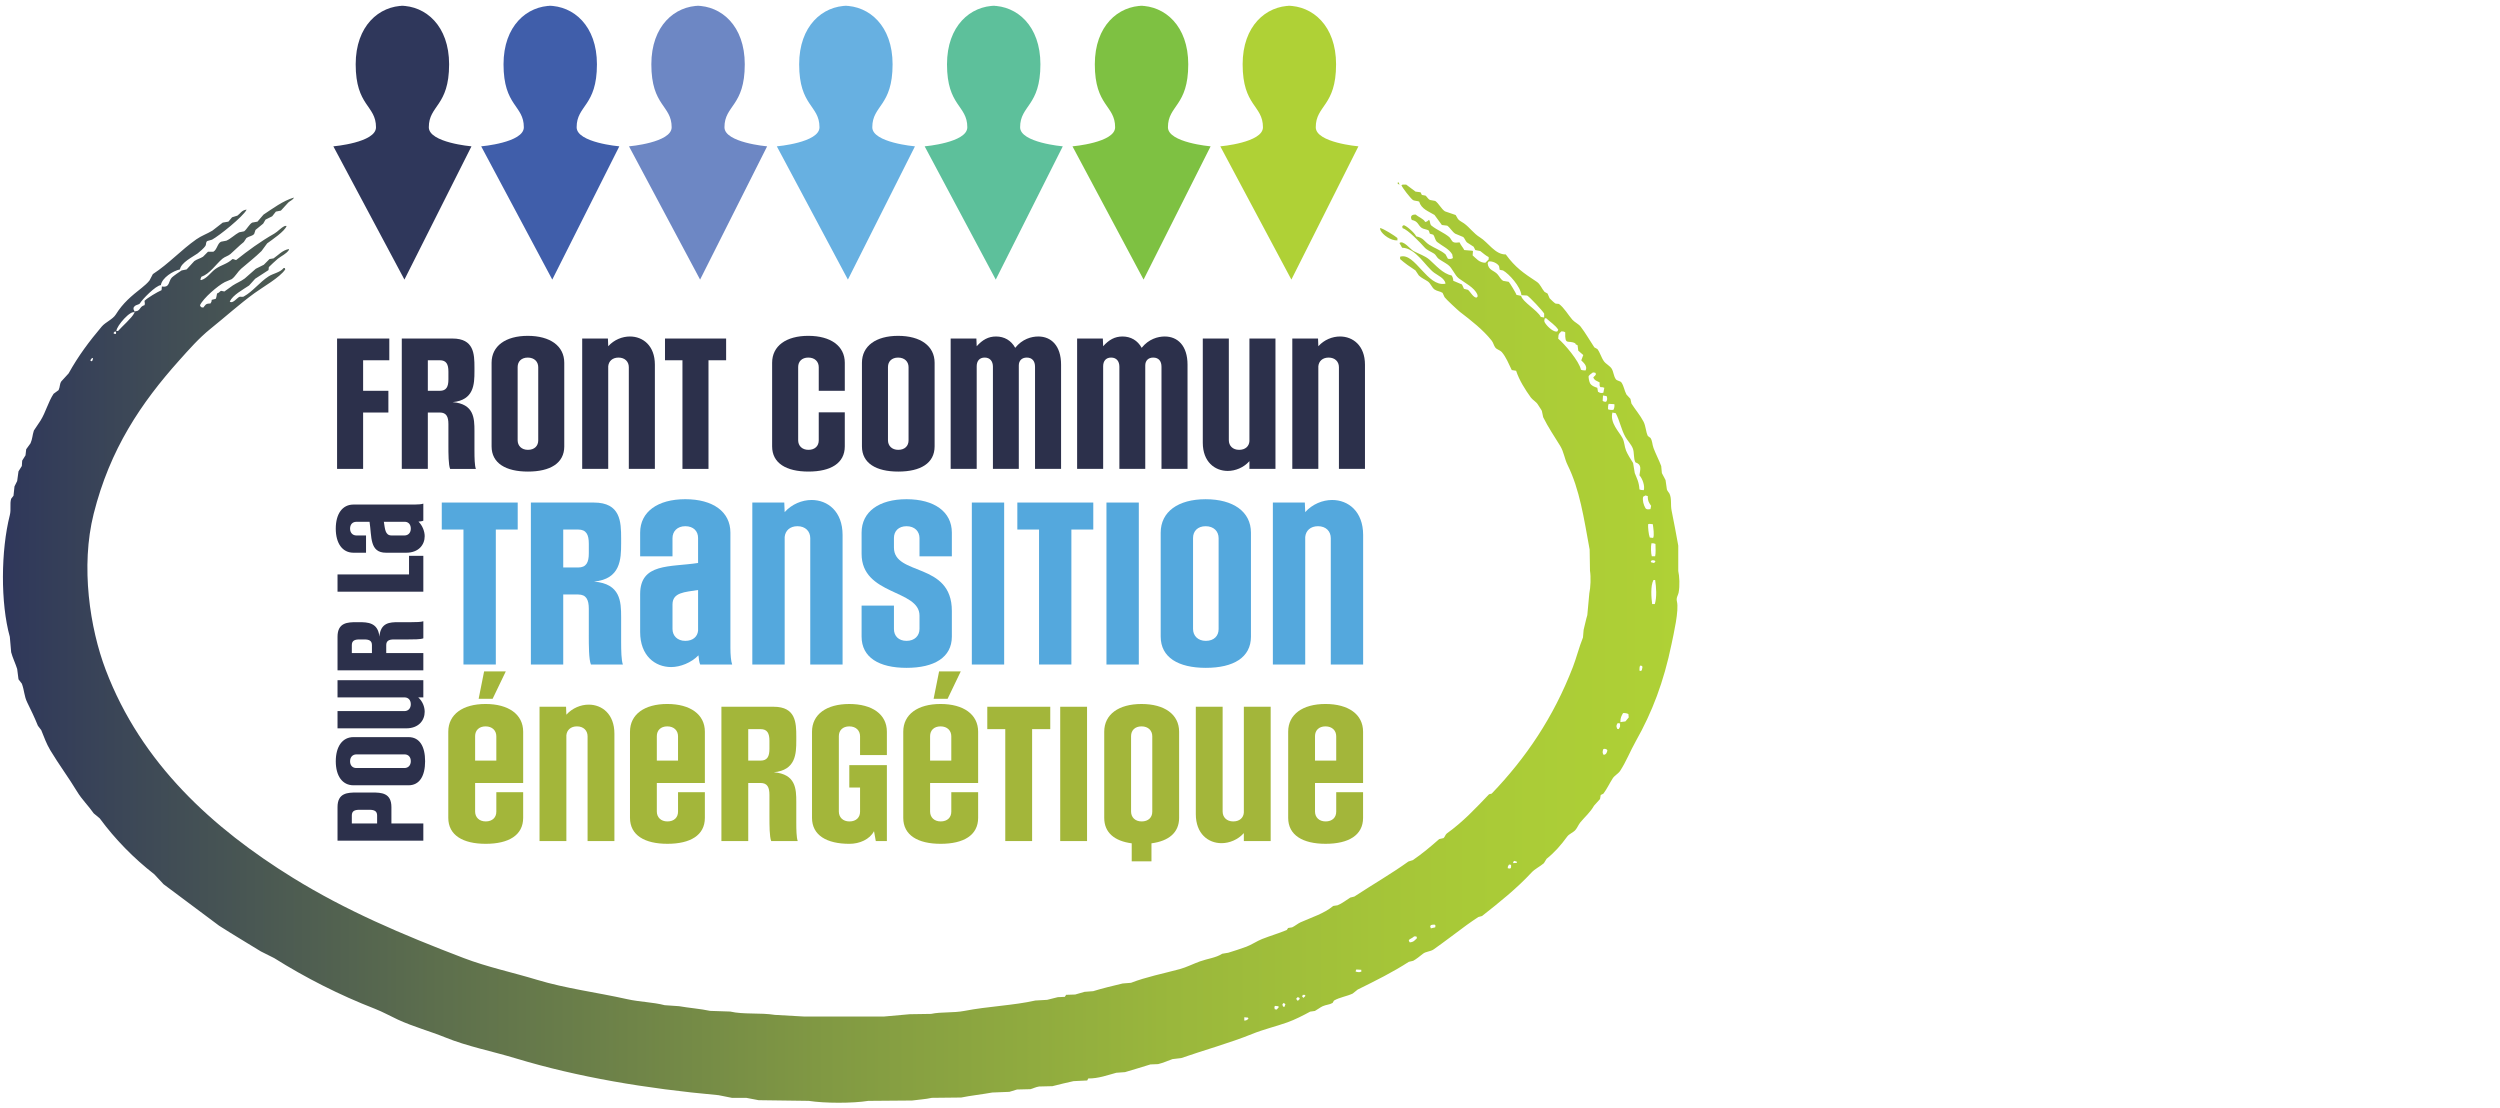 <svg xmlns="http://www.w3.org/2000/svg" xmlns:xlink="http://www.w3.org/1999/xlink" id="Front_commun" width="300" height="133" version="1.1" viewBox="0 0 300 133"><defs><style> .st0 { fill: #afd136; } .st1 { fill: url(#linear-gradient); } .st2 { fill: #2c304b; } .st3 { fill: #67b0e1; } .st4 { fill: #405eaa; } .st5 { fill: #5dc09b; } .st6 { fill: #7ec142; } .st7 { fill: #2f375b; } .st8 { fill: #6d87c4; } .st9 { fill: #a3b63a; } .st10 { fill: #54a8dd; } </style><linearGradient id="linear-gradient" x1=".344" y1="77.097" x2="201.524" y2="77.097" gradientUnits="userSpaceOnUse"><stop offset="0" stop-color="#2f375b"></stop><stop offset=".013" stop-color="#313a5a"></stop><stop offset=".26" stop-color="#5d6f4d"></stop><stop offset=".491" stop-color="#819943"></stop><stop offset=".698" stop-color="#9ab73c"></stop><stop offset=".875" stop-color="#a9ca37"></stop><stop offset="1" stop-color="#afd136"></stop></linearGradient></defs><path class="st1" d="M165.644,27.601c.253.58,1.287,1.304,2.046,1.245v-.283c-.262-.238-1.707-1.156-2.088-1.202.013.078.028.16.041.24M149.315,122.393v-.321c.148.015.295.028.443.041.013.027.027.053.038.081v.078c-.163.12-.188.184-.481.201v-.081ZM152.966,121.111c-.013-.096-.027-.19-.04-.283l.08-.12c.133.013.268.03.401.04.015.04.027.08.04.123-.079.093-.16.187-.24.277-.082-.013-.16-.024-.241-.037M153.93,120.708c-.013-.067-.027-.133-.041-.2l.161-.16c.068.052.135.105.2.16-.04.107-.078.213-.12.32-.181-.034-.12.007-.2-.12M155.535,119.867l.16-.2c.067.013.133.025.201.038.027.053.053.107.08.161-.08.08-.16.16-.24.241-.068-.081-.135-.161-.201-.241M156.256,119.586c.027-.067.053-.133.08-.201h.24c.028.041.053.081.081.121-.081.08-.16.161-.241.241l-.16-.161ZM162.675,116.576v-.04c.027-.065.053-.132.08-.198.201.012.403.025.601.038v.24h-.078c-.067.031-.145.044-.227.044-.142,0-.292-.038-.376-.084M169.052,112.805c.197-.176.46-.249.643-.44h.241l.08.08v.16c-.272.244-.346.432-.841.481-.073-.113-.089-.102-.123-.281M171.66,111.283c-.013-.055-.027-.108-.041-.161l.121-.12c.068-.015.133-.028.2-.04h.243c.025.04.053.078.079.12-.012.067-.025.135-.04.201-.173.038-.348.078-.521.12-.015-.041-.027-.081-.04-.12M180.927,104.183c.006-.178.018-.228.081-.321.025-.04.053-.081.08-.121.08.015.16.027.241.04v.281c-.015.04-.028.08-.041.121-.08.028-.126.043-.179.043-.046,0-.098-.013-.182-.043M181.569,103.5c.058-.167.053-.108.16-.201l.321.121c-.013.038-.025.08-.04.12-.133.013-.268.027-.401.038-.013-.025-.027-.052-.04-.078M192.361,90.461c-.083-.175-.028-.431.04-.561l.08-.04c.246.007.29.033.403.16-.031.277-.145.533-.444.561-.025-.04-.053-.08-.078-.12M194.046,87.454v-.081c-.147-.238-.044-.429.08-.603.093.013.187.027.28.043v.397c-.053.096-.107.19-.16.283-.067-.013-.135-.027-.2-.038M194.767,85.57c.301-.012.472.025.642.12.013.132.027.266.04.4-.133.16-.268.32-.401.481-.201.027-.403.053-.601.08-.012-.514.139-.768.32-1.081M196.733,80.474c-.009-.25.01-.459.081-.603.08.013.16.027.24.04.013.053.028.107.04.16-.049.244-.059.443-.215.443-.038,0-.087-.012-.147-.04M198.417,69.602h.2c.133.826.216,2.083-.038,2.887h-.321c-.101-.746-.218-2.202.16-2.887M198.136,67.475c-.013-.038-.027-.08-.04-.118.04-.041.08-.081.12-.121.398-.052.591.148.241.321-.108-.028-.215-.053-.321-.081M198.176,65.188c.224-.004.357.021.481.081.009.555.05,1.062-.04,1.486h-.401c-.113-.333-.129-1.213-.04-1.568M197.975,64.505c-.144-.351-.23-1.269-.2-1.602.055-.013.108-.028.161-.04.133.012.268.027.4.04.065.437.201,1.362.041,1.645h-.041c-.12-.016-.24-.03-.361-.043M197.455,60.977c-.225-.389-.379-.922-.281-1.364l.281-.16c.093.027.188.053.28.08-.004.635.167.822.401,1.164-.027.13-.053.266-.08.4-.089.015-.179.027-.263.027-.139,0-.262-.033-.338-.147M196.733,58.73c-.049-.911-.341-1.38-.561-1.963-.067-.403-.135-.804-.201-1.205-.249-.4-.671-1.047-.842-1.483-.215-.549-.175-1.027-.441-1.526-.416-.771-1.507-1.8-1.202-3.047.133.024.268.053.4.077.484.876.657,1.963,1.164,2.851.241.423.687.885.882,1.364.21.515.064,1.245.321,1.685.804.269.574.828.481,1.562.327.333.678,1.229.523,1.768-.03.001-.056.001-.083.001-.188,0-.324-.025-.44-.083M193.003,49.142c-.013-.024-.028-.053-.041-.08-.009-.249.01-.456.081-.601.227.013.455.028.681.041.033.261-.003.483-.12.683-.083.004-.149.007-.21.007-.13,0-.232-.013-.391-.05M192.319,48.101c.013-.215.028-.428.041-.643.147.027.293.053.441.08.09.261.081.45-.041.643-.025.012-.053.027-.078.04-.224-.013-.235-.04-.363-.12M191.758,47.017c-.027-.16-.053-.321-.08-.481-.388-.127-.702-.241-.882-.563-.108-.246-.182-.64-.161-.844.175-.213.299-.274.521-.44.093.013.188.028.283.04.025.055.053.107.078.16-.071.218-.203.238-.321.401.142.383.437.416.762.603-.019.299-.03.369.081.561.221-.004.355.019.481.081-.04.2-.081.401-.12.601-.075.016-.142.024-.204.024-.169,0-.298-.058-.438-.144M10.838,43.245c.013-.025.027-.053.041-.078.053-.067.107-.135.16-.201h.12c-.013.081-.027.16-.04.241-.053.098-.09.144-.133.144-.04,0-.083-.037-.148-.105M13.645,40.038v-.123c.041-.038.081-.078.121-.12h.16v.201c-.013.027-.027.053-.038.08h-.041c-.067-.013-.135-.027-.201-.038M189.714,44.369c-.2-1.02-1.993-3.121-2.729-3.729.012-.148.025-.295.04-.441.084-.21.195-.317.36-.443.095.015.188.028.283.04.053.028.107.055.16.081-.056,1.66.352.871,1.204,1.322.084.264.139.087.28.241.028.213.055.426.081.643.2.173.401.346.601.521-.08.213-.16.428-.241.641.266.269.776.68.523,1.205h-.099c-.192,0-.345-.025-.462-.081M185.34,38.633c-.043-.16-.015-.29.04-.444h.161c.449.42,1.113.842,1.444,1.367-.028.067-.055.133-.082.2-.053.015-.107.028-.16.04-.523-.053-1.21-.774-1.404-1.162M16.174,37.51l-.08.08c-.216.503-1.498,1.639-1.926,2.127h-.201c.01-.606,1.756-2.597,2.207-2.207M184.899,38.029c-.414-.801-2.212-1.815-2.366-2.526-.188-.038-.376-.08-.561-.12-.025-.182-.838-1.498-.925-1.565-.226-.041-.455-.08-.681-.12-.304-.204-.409-.484-.643-.761-.416-.502-1.143-.48-1.204-1.365l.121-.2c.465-.059,1.056.228,1.244.561.025.147.053.293.078.441.135.027.268.053.403.08.716.401,2.108,1.928,2.206,2.968.228.013.455.027.683.041.305.161,1.859,1.834,2.046,2.164v.48c-.133-.027-.267-.05-.401-.08M168.331,22.146c-.053.025-.107.052-.16.08.138.358,1.073,1.54,1.363,1.763.157.123.604.118.764.201.277.908,1.107,1.152,1.843,1.605.293.4.589.801.882,1.204.215.027.428.053.643.08.338.234.609.743.964.964.32.133.64.268.961.4.179.175.258.472.441.643.268.173.536.348.802.521.067.133.135.268.201.4.201.041.401.081.603.121.336.244.589.514,1.002.722v.281l-.401.401c-.745-.006-1.106-.532-1.525-.885.013-.17.027-.346.041-.52-.028-.013-.053-.027-.081-.04-.321-.027-.642-.053-.964-.081-.161-.335-.401-.54-.561-.921-.271.012-.545.086-.761-.04-.203-.118-.305-.456-.481-.603-.651-.536-1.464-.834-2.127-1.364-.027-.027-.053-.053-.08-.08-.123-.213-.074-.432-.201-.603h-.038c-.15.123-.195.206-.441.24-.167-.375-.835-.6-1.124-.881-.514-.04-.706.228-.481.641.789.147.733.648,1.202.964.243.16.6.136.844.321.038.12.08.24.118.361.135.038.268.08.403.12.215.262.218.671.481.882.609.489,1.404.801,1.805,1.482.028.15.053.293.081.443-.17.111-.345.138-.601.081-.095-.175-.188-.348-.283-.524-.573-.503-1.306-.737-1.966-1.161-.601-.386-.659-.829-1.563-1.002-.132-.388-1.337-1.438-1.525-1.325-.188.104-.167.19-.08.361.579.115,2.199,1.815,2.607,2.286.296.342.774.508,1.164.761.197.13.33.465.523.604.379.274.754.453,1.124.721.56.407.783,1.238,1.322,1.646.702.527,1.862,1.088,2.206,1.923.059.181.065.268-.078.363-.373.073-.774-.72-1.045-.924-.16-.04-.321-.08-.48-.12-.081-.176-.16-.349-.241-.523-.346-.147-.694-.293-1.042-.44-.009-.29-.089-.468-.2-.641-1.062-.201-1.942-1.264-2.649-1.886-.546-.48-1.254-.684-1.925-1.044-.349-.187-1.244-1.359-1.686-.962.107.188.213.375.32.563,1.658.038,2.806,2.249,3.852,3.008.478.346,1.21.632,1.364,1.282-.025.013-.053.027-.08.04-1.047.176-1.933-.733-2.772-1.64-.879-.95-1.706-1.904-2.604-1.608v.28c.577.512,1.176.927,1.846,1.365.135.2.266.401.401.603.324.315.693.457,1.084.72.323.221.489.748.801.964.309.213.642.201.964.403.08.173.16.346.24.52.12.198,1.605,1.58,1.846,1.766,1.34,1.03,2.763,2.132,3.809,3.45.201.252.241.577.443.841.16.213.58.314.762.523.515.591.841,1.421,1.202,2.167.175.027.349.053.523.081.372,1.144,1.098,2.278,1.765,3.207.206.287.669.536.842.842.166.295.367.53.481.761.053.256.107.511.16.764.563,1.158,1.387,2.37,2.046,3.45.44.72.514,1.54.884,2.287,1.454,2.942,1.95,6.344,2.646,10.149.013.842.028,1.685.041,2.527.123.808.074,1.996-.081,2.729-.08.869-.16,1.738-.24,2.607-.164.511-.311,1.291-.441,1.763-.027.306-.052.616-.08.924-.444,1.091-.799,2.48-1.204,3.531-2.341,6.063-5.644,10.925-9.749,15.202-.107.028-.213.055-.32.081-1.599,1.674-3.143,3.33-5.056,4.693-.184.132-.24.435-.4.563-.173.04-.346.08-.523.12-.983.869-2.076,1.785-3.168,2.527l-.521.161c-2.058,1.478-4.35,2.795-6.498,4.211-.161.041-.321.081-.483.12-.455.281-1.017.731-1.525.924-.175.027-.348.055-.521.08-1.085.908-2.545,1.35-3.929,1.966-.281.123-.708.472-1.004.603-.161.025-.321.053-.483.078-.053.081-.107.161-.16.241-1.039.429-1.932.677-2.968,1.084-.582.227-1.303.711-1.886.922-.77.277-1.479.512-2.165.721-.241.04-.481.081-.724.121-.777.497-1.719.576-2.687.922-.725.261-1.655.721-2.407.922-2.006.542-4.02.933-5.857,1.645-.335.027-.668.055-1.002.08-1.066.252-2.501.598-3.531.922-.346.028-.696.053-1.042.081l-1.122.321c-.361.013-.724.027-1.084.038-.053.081-.107.161-.16.241-.283.013-.563.027-.844.041l-1.282.32c-.469.027-.936.055-1.405.08-2.609.591-5.735.703-8.504,1.244-1.37.266-2.761.096-4.014.361-.854.013-1.71.025-2.567.04-1.042.093-2.085.187-3.128.281h-9.468c-1.189-.067-2.379-.135-3.569-.201-1.794-.286-3.76-.025-5.374-.401-.802-.027-1.605-.053-2.409-.08-1.106-.244-2.573-.357-3.729-.563-.574-.04-1.15-.08-1.725-.12-1.412-.37-2.982-.383-4.493-.721-3.636-.814-7.364-1.278-10.83-2.327-2.928-.888-5.963-1.529-8.787-2.607-7.479-2.854-14.183-5.725-20.498-9.628-9.598-5.931-18.197-13.715-22.465-24.952-1.9-4.998-3.034-12.41-1.445-18.733,1.951-7.771,5.701-13.31,10.269-18.414,1.162-1.298,2.373-2.677,3.732-3.771,1.766-1.418,3.454-2.946,5.294-4.292.993-.725,3.066-1.889,3.691-2.848-.012-.053-.027-.107-.04-.16h-.16c-.404.529-1.244.637-1.808,1.004-1.069.694-1.86,1.785-2.967,2.407-.083.049-.201.04-.308.033-.083-.006-.163-.013-.213.007-.28.108-.82.884-1.162.561.394-.805,1.583-1.421,2.324-1.925.243-.269.483-.536.724-.804.534-.346,1.07-.694,1.602-1.042.015-.12.028-.241.041-.361.025-.049.985-.927,1.082-1.002.463-.361.98-.561,1.325-1.045v-.12c-.789.144-1.288.751-1.845,1.124-.161.027-.321.055-.483.08l-.681.683-.962.483c-.441.386-.882.774-1.325,1.164-.46.345-.945.518-1.442.842-.336.24-.671.48-1.004.721-.133-.027-.268-.053-.401-.081-.133.046-.238.256-.481.321-.053.228-.068.487-.161.643-.16.04-.32.081-.481.12-.01.264-.059.295-.16.443-.591-.015-.588.192-.844.48-.303-.01-.306-.07-.4-.28.394-.847,2.148-2.351,2.968-2.769.281-.12.561-.241.842-.36.444-.326.717-.888,1.122-1.244.82-.715,1.676-1.365,2.449-2.127.227-.308.453-.614.68-.922.554-.407,2.132-1.458,2.329-2.089h-.201c-.514.227-.82.662-1.285.927-1.642.934-3.128,2.022-4.573,3.168-.225-.05-.252-.12-.44-.121-.648.607-1.278.671-2.006,1.165-.554.376-1.057,1.189-1.763,1.362-.028-.025-.055-.053-.081-.08l.121-.32c1.042-.372,1.74-1.501,2.527-2.166.283-.241.685-.326.961-.561.545-.471,1.023-.983,1.605-1.445l.321-.483c.332-.234.66-.198.922-.481l.16-.481c.015-.013.028-.027.041-.038.295-.243.588-.483.884-.725.092-.16.185-.32.28-.48.266-.133.534-.266.801-.401.147-.187.295-.373.441-.561.201-.038.401-.08.603-.12.295-.321.588-.643.882-.964.207-.209.566-.305.683-.601-1.301.375-2.589,1.346-3.651,2.046-.24.28-.481.561-.722.841-.213.04-.428.08-.641.12-.351.2-.634.797-.964,1.044-.201.041-.401.081-.601.121-.483.255-1.011.776-1.525,1.002-.215.041-.428.081-.641.123-.429.182-.48.958-.924,1.201h-.643c-.2.203-.401.4-.601.603-.361.228-.718.289-1.042.521-.308.335-.616.669-.922,1.002l-.603.121c-.187.108-.998.677-1.164.842-.443.447-.218,1.258-1.204,1.081l-.038.444c-.503.221-1.68.909-2.046,1.284.027.277.074.302,0,.521-.531.145-.45.477-.842.681-.12.027-.24.055-.361.08l-.04-.12c-.074-.092-.077-.138-.08-.32.209-.412.499-.306.761-.521.258-.477,1.929-2.182,2.527-2.209.12-.869,1.473-1.719,2.287-1.885.127-.816,1.519-1.494,2.126-1.923.219-.158.783-.66.921-.884.147-.234.019-.453.241-.601.187-.053.375-.108.561-.161.89-.484,3.689-2.742,4.134-3.569v-.04c-.585.083-.717.463-1.084.721-.215.068-.426.135-.641.201-.148.172-.293.346-.441.52-.227.04-.456.08-.683.12-.413.323-.829.644-1.244.965-.694.415-1.287.594-1.926,1.042-1.845,1.294-3.287,2.918-5.214,4.172-.133.255-.268.508-.401.762-.194.265-.662.677-.922.879-1.261.999-2.253,1.806-3.128,3.211-.357.573-1.239.916-1.686,1.445-1.485,1.757-2.807,3.515-3.971,5.616-.293.32-.589.641-.882.964-.221.357-.126.607-.321,1.042-.201.147-.403.295-.601.441-.654.995-.931,2.188-1.563,3.21-.268.401-.536.802-.804,1.204-.195.616-.157.961-.401,1.525-.173.24-.348.48-.521.721-.028.24-.053.483-.081.722-.132.213-.267.428-.4.641-.015.215-.028.429-.041.643-.135.215-.267.426-.401.641-.053.386-.108.777-.16,1.164l-.321.643c-.04.375-.08.749-.12,1.124-.093.12-.187.24-.28.361-.19.637.021,1.245-.161,1.965-1.076,4.239-1.127,10.574,0,14.601.055.617.108,1.232.161,1.848.148.591.542,1.424.721,2.005.052.415.107.829.16,1.244.135.173.266.349.401.523.309.814.272,1.494.643,2.246.443.899.888,1.818,1.285,2.806.133.176.266.349.4.524.363.881.611,1.617,1.082,2.406,1.008,1.686,2.21,3.293,3.25,5.016.539.888,1.349,1.677,1.966,2.566.241.2.481.401.722.601,1.84,2.505,4.094,4.803,6.538,6.701.375.401.749.801,1.124,1.204,2.219,1.658,4.44,3.315,6.659,4.974,1.676,1.075,3.339,2.053,5.014,3.087l1.603.804c3.719,2.336,7.807,4.425,12.115,6.095.871.339,1.862.884,2.729,1.287,1.809.836,3.839,1.387,5.657,2.125,2.695,1.099,5.62,1.655,8.504,2.529,7.41,2.24,15.569,3.621,24.31,4.412l1.606.32h1.723c.495.095.989.188,1.485.281,2.005.027,4.012.053,6.017.083,1.892.296,5.26.304,7.14,0,1.751-.013,3.503-.03,5.256-.043.74-.108,1.643-.151,2.366-.321,1.178-.012,2.355-.025,3.529-.038,1.02-.213,2.66-.403,3.731-.601.683-.027,1.365-.055,2.048-.08.308-.095.614-.188.922-.281.534-.015,1.069-.027,1.605-.04.302-.073.623-.255,1.042-.321.534-.013,1.07-.028,1.603-.04.672-.182,1.848-.452,2.529-.603.548-.027,1.096-.053,1.645-.08.038-.08.08-.161.12-.241,1.229.016,2.384-.423,3.37-.684.348-.024.696-.05,1.044-.077.918-.287,2.172-.629,3.048-.924.306-.013.614-.025.922-.038.474-.108,1.266-.428,1.726-.601.346-.041.694-.081,1.041-.123,2.78-.964,5.879-1.823,8.504-2.888,1.432-.579,2.834-.896,4.255-1.402.894-.32,1.913-.842,2.726-1.285.188-.027.375-.053.563-.08.258-.133.648-.437.922-.563.44-.2.795-.169,1.204-.4.053-.093.107-.188.16-.281.712-.409,1.522-.502,2.247-.842.201-.16.403-.321.601-.48,2.185-1.081,4.203-2.08,6.137-3.33.176-.041.349-.081.523-.121.375-.203.831-.576,1.165-.842.361-.29.906-.259,1.282-.523,1.318-.928,2.671-1.971,3.971-2.927.458-.338.967-.675,1.405-.964.147-.04.295-.08.441-.12,2.04-1.605,4.181-3.315,5.937-5.216.413-.447,1.022-.721,1.485-1.124l.321-.52c.998-.805,1.722-1.642,2.486-2.687.216-.298.714-.481.964-.762.244-.281.367-.638.601-.927.561-.68,1.187-1.192,1.645-2.003.24-.266.481-.534.722-.802.027-.16.053-.321.08-.481l.321-.161c.441-.586.718-1.21,1.124-1.843.198-.314.687-.582.881-.882.745-1.144,1.204-2.361,1.886-3.571,1.969-3.494,3.346-7.086,4.293-11.674.249-1.213.91-4.04.641-5.097-.115-.447.141-.748.2-1.039.17-.834.093-2.053-.04-2.612v-3.045c-.219-1.307-.56-2.971-.801-4.214-.142-.717.031-1.398-.243-2.005-.065-.148-.261-.318-.32-.523l-.161-1.124c-.145-.28-.293-.563-.441-.839-.025-.283-.053-.563-.079-.844-.235-.644-.696-1.537-.924-2.166-.169-.468-.123-.832-.361-1.205-.107-.08-.213-.16-.321-.24-.266-.576-.227-1.146-.521-1.725-.364-.717-1.01-1.473-1.445-2.164-.038-.188-.079-.375-.12-.563-.16-.173-.321-.348-.481-.523-.275-.521-.289-.982-.601-1.443-.132-.194-.537-.184-.683-.403-.265-.397-.249-.839-.481-1.242-.185-.32-.7-.58-.922-.882-.342-.465-.453-1.022-.802-1.486-.12-.067-.24-.133-.363-.2-.57-.853-1.028-1.679-1.642-2.486-.244-.32-.737-.534-1.004-.842-.503-.579-.985-1.439-1.606-1.886-.133-.012-.266-.025-.4-.038-.167-.09-.574-.49-.721-.643-.081-.188-.16-.375-.241-.563-.12-.067-.24-.133-.361-.201-.329-.367-.508-.928-.924-1.202-1.621-1.067-2.588-1.732-3.729-3.291-1.279.031-2.113-1.445-3.09-2.043-.782-.48-1.221-1.181-1.925-1.688-.241-.173-.54-.293-.722-.52-.093-.16-.187-.321-.28-.481-.428-.147-.856-.295-1.285-.44-.449-.298-.725-.937-1.164-1.247-.215-.038-.428-.078-.642-.12-.21-.093-.351-.386-.52-.52-.147-.028-.295-.053-.443-.081-.053-.107-.105-.216-.158-.32-.201-.027-.403-.056-.603-.08-.375-.283-.749-.564-1.124-.842h-.401ZM167.73,21.905v.16c.065.027.133.053.2.081v-.041c-.04-.08-.08-.16-.12-.24-.027.013-.055.027-.08.04"></path><polygon class="st2" points="43.574 49.503 43.574 56.267 40.449 56.267 40.449 40.624 46.717 40.624 46.717 43.232 43.574 43.232 43.574 46.896 46.606 46.896 46.606 49.503 43.574 49.503"></polygon><g><path class="st2" d="M53.809,53.414v-2.532c0-.869-.243-1.38-1.029-1.38h-1.441v6.766h-3.125v-15.644h6.082c2.582,0,2.638,1.851,2.638,3.476v.455c0,1.547-.056,3.457-2.619,3.703,2.563.207,2.619,1.926,2.619,3.455v2.344c0,.869.019,1.814.169,2.212h-3.087c-.207-.492-.207-1.852-.207-2.854M51.34,43.231v3.666h1.441c.786,0,1.029-.492,1.029-1.361v-.945c0-.869-.243-1.361-1.029-1.361h-1.441Z"></path><path class="st2" d="M67.713,53.566c0,2.021-1.685,3.023-4.36,3.023-2.659,0-4.362-1.002-4.362-3.023v-10.032c0-2.022,1.685-3.232,4.342-3.232,2.677,0,4.379,1.21,4.379,3.232v10.032ZM62.117,52.828c0,.662.468,1.152,1.236,1.152.785,0,1.235-.471,1.235-1.133v-8.785c0-.66-.468-1.152-1.254-1.152-.767,0-1.217.471-1.217,1.133v8.785Z"></path><path class="st2" d="M69.863,56.268v-15.643h3.087l.037.925c.693-.776,1.685-1.171,2.603-1.171,1.553,0,2.995,1.094,2.995,3.381v12.507h-3.127v-12.205c0-.66-.468-1.152-1.235-1.152-.73,0-1.18.434-1.236,1.038v12.319h-3.124Z"></path><polygon class="st2" points="81.895 43.231 79.799 43.231 79.799 40.624 87.135 40.624 87.135 43.231 85.019 43.231 85.019 56.268 81.895 56.268 81.895 43.231"></polygon><path class="st2" d="M95.779,52.828c0,.662.466,1.152,1.235,1.152.785,0,1.235-.471,1.235-1.133v-3.364h3.125v4.082c0,2.021-1.683,3.023-4.36,3.023-2.658,0-4.36-1.002-4.36-3.023v-10.032c0-2.022,1.683-3.232,4.341-3.232,2.677,0,4.379,1.21,4.379,3.232v3.362h-3.125v-2.834c0-.66-.466-1.152-1.254-1.152-.767,0-1.216.471-1.216,1.133v8.785Z"></path><path class="st2" d="M112.153,53.566c0,2.021-1.683,3.023-4.36,3.023-2.658,0-4.36-1.002-4.36-3.023v-10.032c0-2.022,1.682-3.232,4.341-3.232,2.677,0,4.379,1.21,4.379,3.232v10.032ZM106.556,52.828c0,.662.468,1.152,1.236,1.152.785,0,1.235-.471,1.235-1.133v-8.785c0-.66-.468-1.152-1.254-1.152-.767,0-1.217.471-1.217,1.133v8.785Z"></path><path class="st2" d="M114.079,56.268v-15.643h3.087l.037.925c.693-.776,1.405-1.171,2.321-1.171.992,0,1.815.471,2.301,1.361.844-1.059,1.948-1.361,2.772-1.361,1.535,0,2.731,1.094,2.731,3.381v12.507h-3.125v-12.262c0-.644-.318-1.096-.992-1.096-.598,0-.955.376-.955.943v12.414h-3.106v-12.262c0-.644-.338-1.096-.992-1.096-.637,0-.955.434-.955,1.038v12.319h-3.124Z"></path><path class="st2" d="M129.254,56.268v-15.643h3.087l.037.925c.693-.776,1.405-1.171,2.321-1.171.992,0,1.815.471,2.301,1.361.844-1.059,1.948-1.361,2.772-1.361,1.535,0,2.731,1.094,2.731,3.381v12.507h-3.125v-12.262c0-.644-.318-1.096-.992-1.096-.598,0-.955.376-.955.943v12.414h-3.106v-12.262c0-.644-.338-1.096-.992-1.096-.637,0-.955.434-.955,1.038v12.319h-3.124Z"></path><path class="st2" d="M153.056,40.624v15.643h-3.125v-.927c-.693.776-1.685,1.171-2.601,1.171-1.555,0-2.995-1.096-2.995-3.381v-12.506h3.125v12.204c0,.662.468,1.152,1.236,1.152.749,0,1.196-.432,1.235-1.038v-12.318h3.125Z"></path><path class="st2" d="M155.076,56.268v-15.643h3.087l.037.925c.693-.776,1.685-1.171,2.601-1.171,1.555,0,2.995,1.094,2.995,3.381v12.507h-3.125v-12.205c0-.66-.468-1.152-1.235-1.152-.73,0-1.18.434-1.236,1.038v12.319h-3.124Z"></path><polygon class="st10" points="55.616 63.545 53.012 63.545 53.012 60.305 62.125 60.305 62.125 63.545 59.498 63.545 59.498 79.741 55.616 79.741 55.616 63.545"></polygon><path class="st10" d="M70.657,76.199v-3.146c0-1.081-.302-1.714-1.279-1.714h-1.79v8.403h-3.882v-19.436h7.555c3.207,0,3.276,2.299,3.276,4.319v.563c0,1.926-.07,4.298-3.253,4.603,3.183.258,3.253,2.394,3.253,4.295v2.911c0,1.081.025,2.253.21,2.746h-3.836c-.255-.61-.255-2.299-.255-3.543M67.588,63.545v4.554h1.79c.977,0,1.279-.61,1.279-1.689v-1.174c0-1.081-.302-1.691-1.279-1.691h-1.79Z"></path><path class="st10" d="M83.815,78.639c-.86.891-2.185,1.408-3.276,1.408-1.931,0-3.721-1.361-3.721-4.202v-4.554c0-3.756,3.58-3.216,6.951-3.734v-3.004c0-.822-.558-1.408-1.535-1.408-.952,0-1.534.61-1.534,1.432v2.182h-3.882v-2.84c0-2.512,2.116-4.015,5.416-4.015,3.324,0,5.416,1.503,5.416,4.015v13.826c0,.845.071,1.62.21,1.996h-3.836c-.115-.234-.161-.634-.209-1.103M80.7,75.47c0,.822.582,1.433,1.534,1.433.906,0,1.464-.493,1.535-1.221v-4.883c-1.605.259-3.069.281-3.069,1.738v2.933Z"></path><path class="st10" d="M90.278,79.742v-19.438h3.836l.046,1.15c.86-.962,2.092-1.455,3.232-1.455,1.928,0,3.718,1.362,3.718,4.202v15.541h-3.88v-15.165c0-.822-.582-1.432-1.535-1.432-.906,0-1.464.539-1.534,1.291v15.305h-3.882Z"></path><path class="st10" d="M114.222,76.385c0,2.512-2.116,3.756-5.439,3.756-3.3,0-5.392-1.244-5.392-3.756v-3.709h3.882v2.816c0,.823.558,1.411,1.51,1.411.976,0,1.557-.611,1.557-1.433v-1.596c0-3.17-6.949-2.394-6.949-7.419v-2.535c0-2.512,2.092-4.015,5.392-4.015,3.324,0,5.439,1.503,5.439,4.015v2.84h-3.882v-2.184c0-.82-.582-1.43-1.557-1.43-.952,0-1.51.586-1.51,1.408v1.15c0,3.45,6.949,1.689,6.949,7.605v3.075Z"></path><rect class="st10" x="116.62" y="60.305" width="3.88" height="19.438"></rect><polygon class="st10" points="124.685 63.545 122.081 63.545 122.081 60.305 131.194 60.305 131.194 63.545 128.566 63.545 128.566 79.741 124.685 79.741 124.685 63.545"></polygon><rect class="st10" x="132.775" y="60.305" width="3.882" height="19.438"></rect><path class="st10" d="M150.115,76.385c0,2.512-2.092,3.756-5.416,3.756-3.3,0-5.416-1.244-5.416-3.756v-12.464c0-2.512,2.092-4.015,5.393-4.015,3.324,0,5.438,1.503,5.438,4.015v12.464ZM143.165,75.47c0,.822.582,1.433,1.534,1.433.977,0,1.534-.588,1.534-1.409v-10.916c0-.822-.58-1.432-1.556-1.432-.953,0-1.512.586-1.512,1.408v10.916Z"></path><path class="st10" d="M152.744,79.742v-19.438h3.836l.046,1.15c.86-.962,2.092-1.455,3.232-1.455,1.929,0,3.719,1.362,3.719,4.202v15.541h-3.883v-15.165c0-.822-.579-1.432-1.532-1.432-.908,0-1.466.539-1.535,1.291v15.305h-3.882Z"></path><path class="st9" d="M57.014,93.958v3.427c0,.681.481,1.186,1.272,1.186.81,0,1.273-.487,1.273-1.168v-2.336h3.22v3.076c0,2.083-1.735,3.115-4.493,3.115-2.737,0-4.492-1.032-4.492-3.115v-10.337c0-2.082,1.735-3.328,4.473-3.328,2.757,0,4.513,1.247,4.513,3.328v6.151h-5.765ZM57.014,91.273h2.545v-2.921c0-.681-.481-1.187-1.292-1.187-.789,0-1.253.487-1.253,1.168v2.94ZM59.115,83.855h-1.677l.656-3.29h2.603l-1.581,3.29Z"></path><path class="st9" d="M64.744,100.927v-16.118h3.182l.038.955c.714-.798,1.737-1.208,2.68-1.208,1.6,0,3.085,1.13,3.085,3.485v12.886h-3.219v-12.575c0-.681-.484-1.187-1.273-1.187-.754,0-1.216.449-1.273,1.07v12.692h-3.22Z"></path><path class="st9" d="M78.819,93.958v3.427c0,.681.481,1.187,1.272,1.187.81,0,1.273-.487,1.273-1.168v-2.338h3.22v3.078c0,2.082-1.735,3.113-4.493,3.113-2.737,0-4.492-1.032-4.492-3.113v-10.338c0-2.082,1.735-3.328,4.473-3.328,2.757,0,4.513,1.247,4.513,3.328v6.151h-5.765ZM78.819,91.272h2.545v-2.921c0-.681-.483-1.186-1.292-1.186-.791,0-1.253.487-1.253,1.168v2.939Z"></path><path class="st9" d="M92.333,97.988v-2.609c0-.896-.25-1.421-1.061-1.421h-1.483v6.969h-3.22v-16.117h6.267c2.659,0,2.718,1.907,2.718,3.58v.468c0,1.596-.059,3.562-2.7,3.815,2.641.215,2.7,1.985,2.7,3.562v2.415c0,.896.018,1.868.173,2.277h-3.182c-.212-.506-.212-1.907-.212-2.939M89.788,87.496v3.777h1.483c.811,0,1.061-.506,1.061-1.402v-.974c0-.894-.25-1.401-1.061-1.401h-1.483Z"></path><path class="st9" d="M105.095,100.927l-.213-1.187c-.52.992-1.734,1.519-2.949,1.519-2.736,0-4.492-1.033-4.492-3.115v-10.337c0-2.083,1.735-3.328,4.474-3.328,2.757,0,4.51,1.245,4.51,3.328v2.803h-3.219v-2.258c0-.681-.483-1.187-1.291-1.187-.792,0-1.254.487-1.254,1.168v9.052c0,.681.481,1.187,1.272,1.187.81,0,1.273-.487,1.273-1.168v-2.9h-1.291v-2.686h4.51v9.11h-1.33Z"></path><path class="st9" d="M111.611,93.958v3.427c0,.681.483,1.186,1.272,1.186.81,0,1.273-.487,1.273-1.168v-2.336h3.22v3.076c0,2.083-1.735,3.115-4.493,3.115-2.737,0-4.492-1.032-4.492-3.115v-10.337c0-2.082,1.735-3.328,4.474-3.328,2.757,0,4.511,1.247,4.511,3.328v6.151h-5.765ZM111.611,91.273h2.545v-2.921c0-.681-.481-1.187-1.291-1.187-.791,0-1.254.487-1.254,1.168v2.94ZM113.713,83.855h-1.679l.657-3.29h2.601l-1.58,3.29Z"></path><polygon class="st9" points="120.633 87.496 118.474 87.496 118.474 84.81 126.031 84.81 126.031 87.496 123.853 87.496 123.853 100.927 120.633 100.927 120.633 87.496"></polygon><rect class="st9" x="127.226" y="84.81" width="3.22" height="16.118"></rect><path class="st9" d="M135.805,101.199c-2.064-.271-3.297-1.284-3.297-3.054v-10.338c0-2.082,1.735-3.328,4.473-3.328,2.757,0,4.513,1.247,4.513,3.328v10.338c0,1.771-1.254,2.783-3.318,3.054v2.162h-2.37v-2.162ZM135.728,97.385c0,.681.481,1.187,1.272,1.187.81,0,1.273-.487,1.273-1.168v-9.053c0-.681-.483-1.186-1.292-1.186-.791,0-1.253.487-1.253,1.168v9.052Z"></path><path class="st9" d="M152.481,84.809v16.118h-3.22v-.955c-.712.798-1.735,1.208-2.68,1.208-1.599,0-3.084-1.13-3.084-3.485v-12.886h3.219v12.575c0,.681.483,1.187,1.273,1.187.771,0,1.235-.449,1.272-1.072v-12.691h3.22Z"></path><path class="st9" d="M157.801,93.958v3.427c0,.681.481,1.187,1.272,1.187.81,0,1.273-.487,1.273-1.168v-2.338h3.222v3.078c0,2.082-1.737,3.113-4.495,3.113-2.736,0-4.492-1.032-4.492-3.113v-10.338c0-2.082,1.737-3.328,4.474-3.328,2.757,0,4.513,1.247,4.513,3.328v6.151h-5.767ZM157.801,91.272h2.545v-2.921c0-.681-.481-1.186-1.291-1.186-.792,0-1.254.487-1.254,1.168v2.939Z"></path><path class="st2" d="M40.503,100.883v-4.031c0-1.711,1.218-1.75,2.289-1.75h1.889c1.07,0,2.289.038,2.289,1.75v1.96h3.83v2.071h-10.297ZM45.254,98.812v-.956c0-.52-.336-.681-.908-.681h-1.232c-.571,0-.896.161-.896.681v.956h3.035Z"></path><path class="st2" d="M49.022,88.454c1.332,0,1.991,1.116,1.991,2.89,0,1.763-.659,2.891-1.991,2.891h-6.603c-1.331,0-2.126-1.116-2.126-2.878,0-1.774.795-2.903,2.126-2.903h6.603ZM48.538,92.163c.435,0,.759-.309.759-.819,0-.52-.312-.817-.746-.817h-5.783c-.437,0-.759.309-.759.831,0,.509.311.805.746.805h5.783Z"></path><path class="st2" d="M40.503,81.62h10.297v2.071h-.608c.511.459.77,1.116.77,1.725,0,1.03-.721,1.985-2.224,1.985h-8.235v-2.071h8.035c.435,0,.758-.311.758-.82,0-.496-.286-.794-.684-.819h-8.109v-2.071Z"></path><path class="st2" d="M48.922,76.734h-1.666c-.571,0-.908.161-.908.681v.956h4.452v2.071h-10.297v-4.031c0-1.711,1.218-1.75,2.289-1.75h.298c1.019,0,2.276.038,2.437,1.738.138-1.7,1.27-1.738,2.276-1.738h1.543c.573,0,1.195-.013,1.455-.111v2.048c-.323.136-1.218.136-1.879.136M42.219,78.371h2.413v-.956c0-.52-.324-.681-.897-.681h-.622c-.57,0-.894.161-.894.681v.956Z"></path><polygon class="st2" points="40.503 71.003 40.503 68.932 49.084 68.932 49.084 66.7 50.8 66.7 50.8 71.003 40.503 71.003"></polygon><path class="st2" d="M50.217,62.593c.472.46.746,1.167.746,1.75,0,1.03-.722,1.984-2.225,1.984h-2.413c-1.991,0-1.704-1.91-1.978-3.709h-1.592c-.435,0-.746.298-.746.819,0,.509.323.819.759.819h1.156v2.071h-1.506c-1.331,0-2.126-1.128-2.126-2.89,0-1.774.795-2.891,2.126-2.891h7.324c.449,0,.86-.036,1.057-.111v2.048c-.124.062-.335.086-.583.111M48.538,64.256c.435,0,.759-.309.759-.819,0-.484-.262-.782-.648-.819h-2.586c.138.857.15,1.637.921,1.637h1.555Z"></path><path class="st7" d="M56.576,17.561s-5.118-.443-5.118-2.287c0-2.666,2.435-2.505,2.435-7.558,0-4.616-2.806-7.028-5.849-7.028h.487c-3.042,0-5.849,2.412-5.849,7.028,0,5.053,2.438,4.892,2.438,7.558,0,1.845-5.118,2.287-5.118,2.287l8.529,15.991,8.045-15.991Z"></path><path class="st4" d="M74.315,17.561s-5.118-.443-5.118-2.287c0-2.666,2.435-2.505,2.435-7.558,0-4.616-2.806-7.028-5.849-7.028h.489c-3.042,0-5.849,2.412-5.849,7.028,0,5.053,2.437,4.892,2.437,7.558,0,1.845-5.118,2.287-5.118,2.287l8.531,15.991,8.044-15.991Z"></path><path class="st8" d="M92.053,17.561s-5.118-.443-5.118-2.287c0-2.666,2.437-2.505,2.437-7.558,0-4.616-2.806-7.028-5.849-7.028h.487c-3.042,0-5.849,2.412-5.849,7.028,0,5.053,2.437,4.892,2.437,7.558,0,1.845-5.118,2.287-5.118,2.287l8.531,15.991,8.044-15.991Z"></path><path class="st3" d="M109.793,17.561s-5.118-.443-5.118-2.287c0-2.666,2.435-2.505,2.435-7.558,0-4.616-2.805-7.028-5.849-7.028h.487c-3.042,0-5.849,2.412-5.849,7.028,0,5.053,2.438,4.892,2.438,7.558,0,1.845-5.118,2.287-5.118,2.287l8.529,15.991,8.045-15.991Z"></path><path class="st5" d="M127.532,17.561s-5.118-.443-5.118-2.287c0-2.666,2.435-2.505,2.435-7.558,0-4.616-2.805-7.028-5.849-7.028h.489c-3.042,0-5.849,2.412-5.849,7.028,0,5.053,2.437,4.892,2.437,7.558,0,1.845-5.118,2.287-5.118,2.287l8.531,15.991,8.044-15.991Z"></path><path class="st6" d="M145.271,17.561s-5.118-.443-5.118-2.287c0-2.666,2.437-2.505,2.437-7.558,0-4.616-2.806-7.028-5.85-7.028h.487c-3.042,0-5.849,2.412-5.849,7.028,0,5.053,2.437,4.892,2.437,7.558,0,1.845-5.118,2.287-5.118,2.287l8.531,15.991,8.044-15.991Z"></path><path class="st0" d="M163.009,17.561s-5.118-.443-5.118-2.287c0-2.666,2.437-2.505,2.437-7.558,0-4.616-2.806-7.028-5.85-7.028h.487c-3.042,0-5.849,2.412-5.849,7.028,0,5.053,2.438,4.892,2.438,7.558,0,1.845-5.118,2.287-5.118,2.287l8.529,15.991,8.044-15.991Z"></path></g></svg>